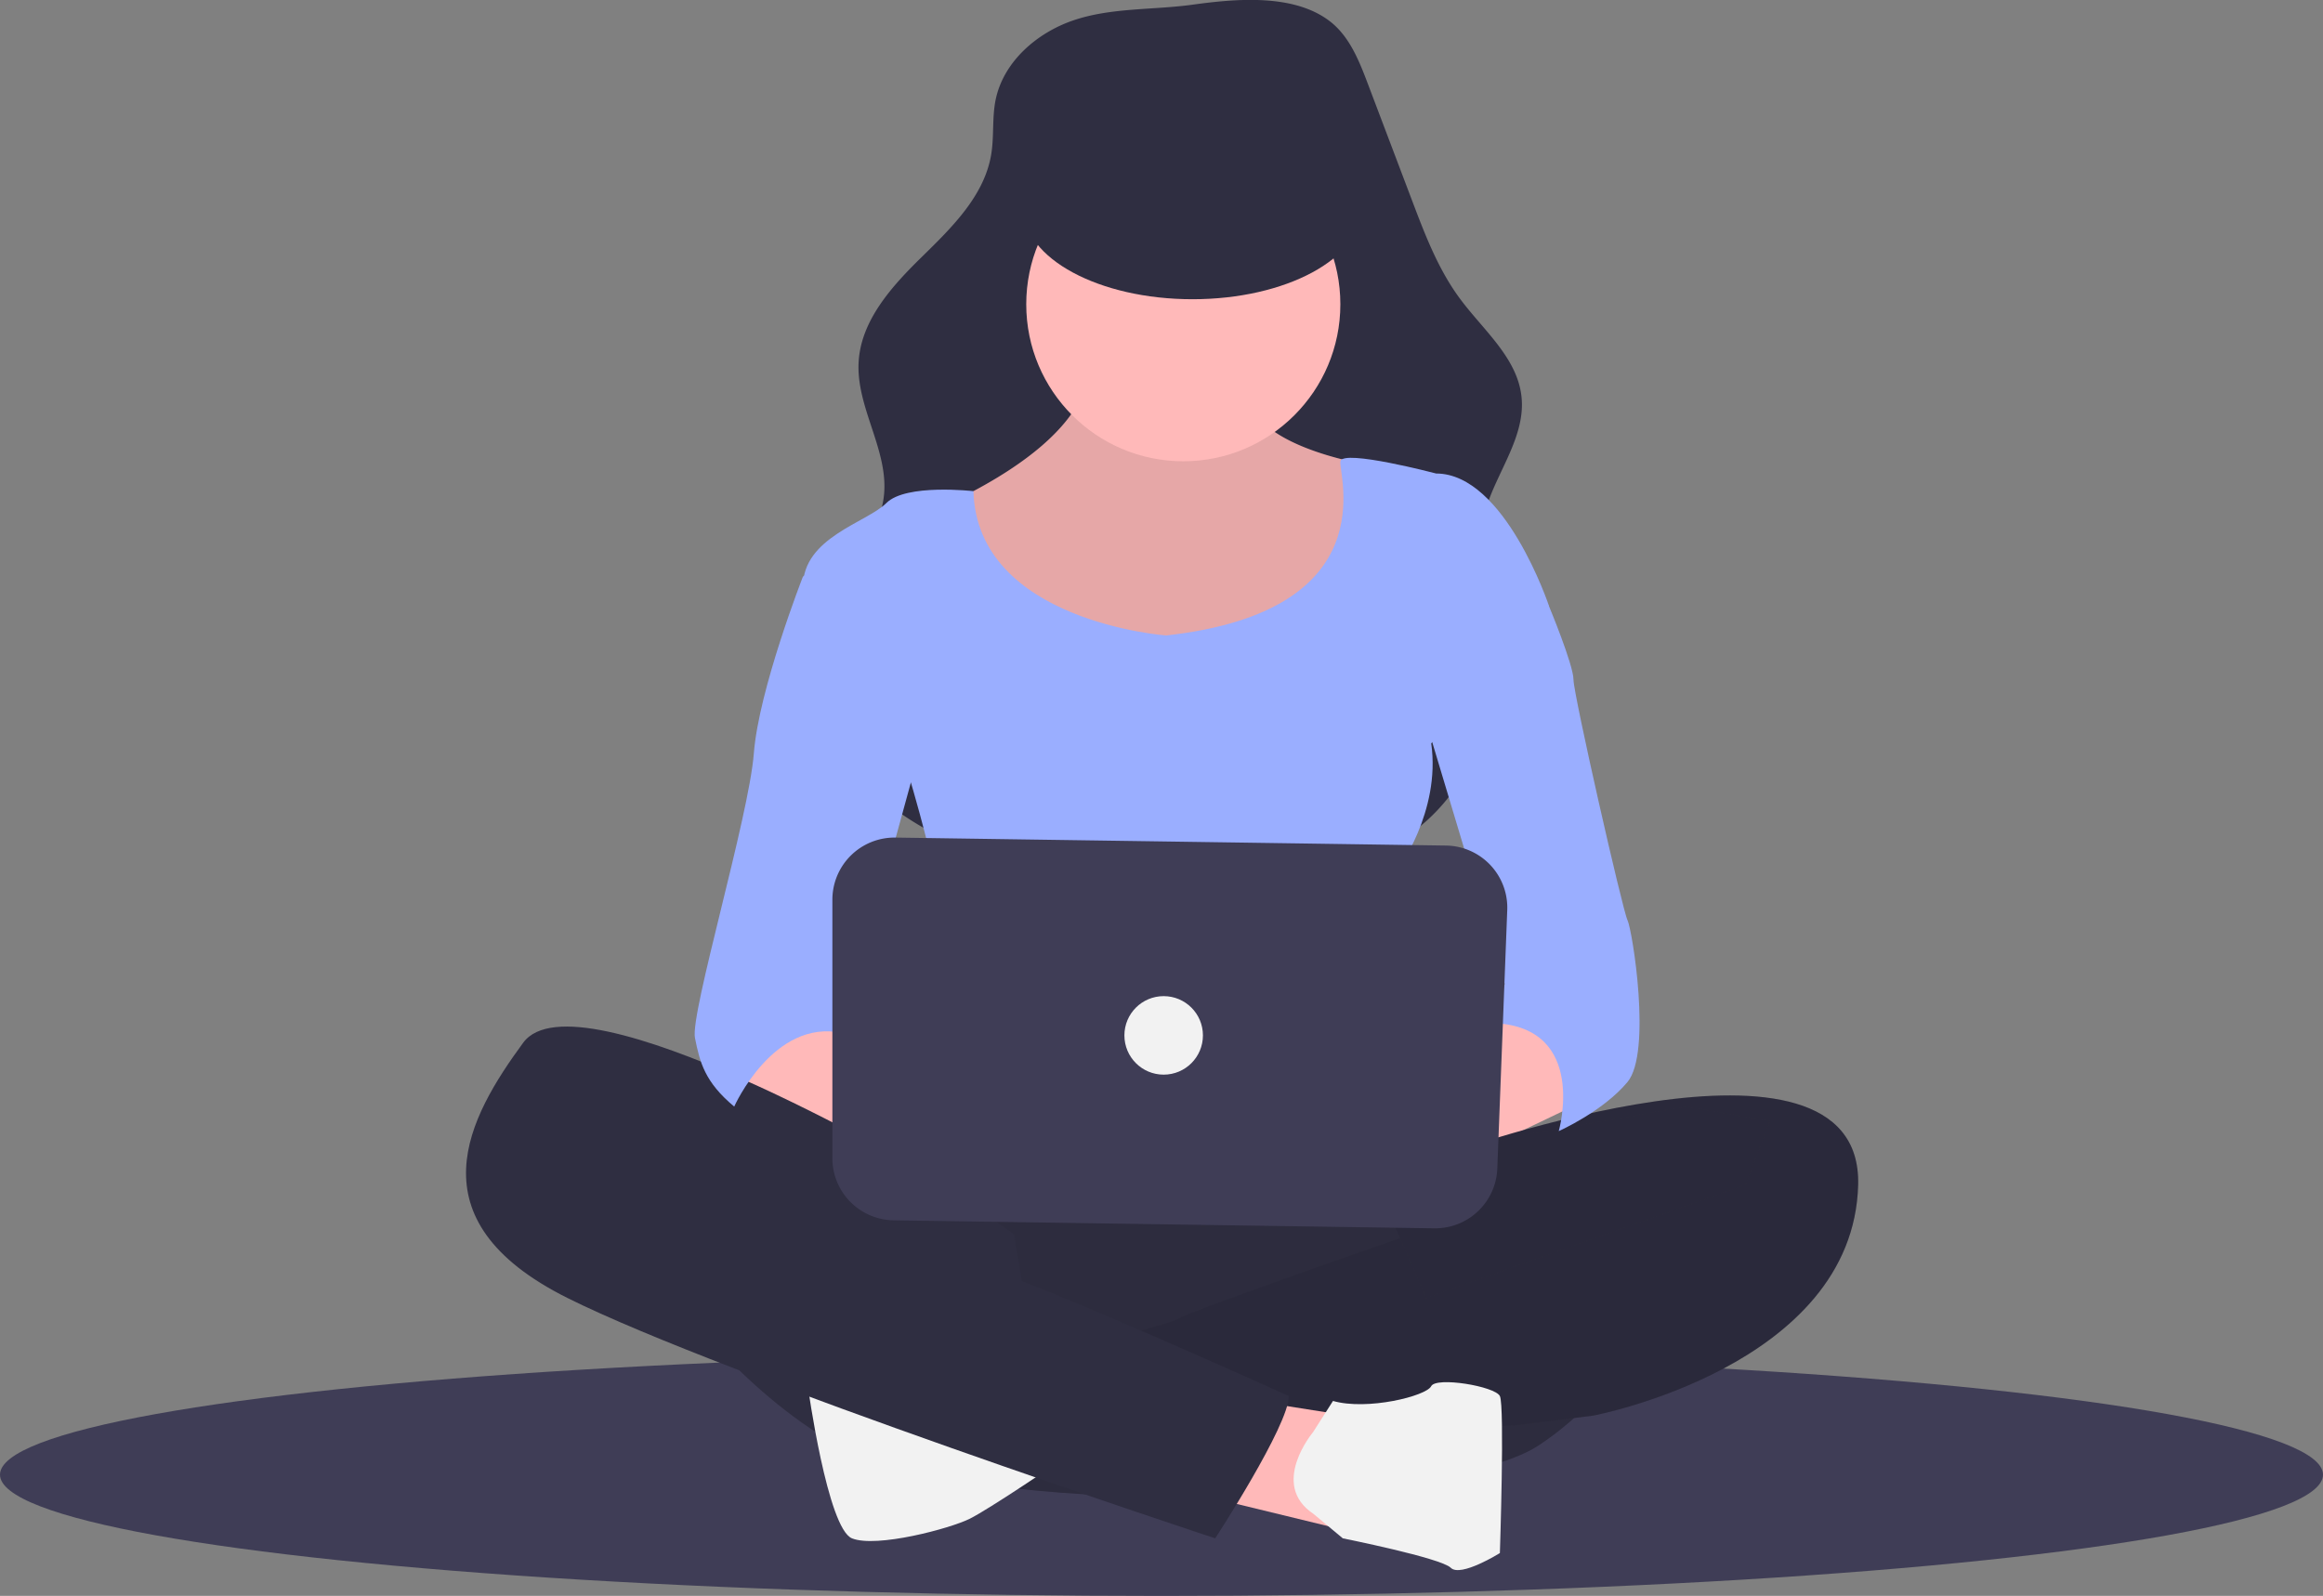 <svg xmlns="http://www.w3.org/2000/svg" width="294.102" height="202.095" viewBox="0 0 294.102 202.095">
    <rect x="0" y="0" width="294.102" height="202.095" fill="#808080" stroke="none"/>
    <defs>
        <style>
            .cls-1{fill:#3f3d56}.cls-2{fill:#2f2e41}.cls-3{fill:#ffb9b9}.cls-4{opacity:.1}.cls-5{fill:#9aaeff}.cls-6{opacity:.05}.cls-7{fill:#f2f2f2}
        </style>
    </defs>
    <g id="undraw_voice_interface_eckp" transform="translate(-82 -114.144)">
        <ellipse id="Ellipse_3991" cx="147.051" cy="15.351" class="cls-1" rx="147.051" ry="15.351" transform="translate(82 285.537)"/>
        <path id="Path_8053" d="M624.848 374.529c-4.688 1.583-8.936 5.287-9.9 10.141-.445 2.25-.172 4.589-.547 6.853-.869 5.249-4.988 9.257-8.788 12.98s-7.724 8.049-8 13.362c-.3 5.817 3.915 11.268 3.185 17.047-.848 6.715-7.94 11.065-9.693 17.6-1.171 4.365.264 9.067 2.624 12.921 4.5 7.344 12.185 12.33 20.371 15s16.906 3.235 25.517 3.325c10.485.11 21.87-.79 29.748-7.711a23.832 23.832 0 0 0 7.912-15.515c.748-8.016-2.6-16.3-.29-24.012 1.452-4.854 5.095-9.287 4.551-14.325-.531-4.925-4.833-8.417-7.785-12.4-2.755-3.715-4.427-8.1-6.066-12.428l-5.607-14.8c-1.1-2.909-2.313-5.969-4.769-7.879-4.6-3.575-11.993-2.872-17.37-2.135-4.984.694-10.296.356-15.093 1.976z" class="cls-2" transform="translate(-406.91 -257.822)"/>
        <path id="Path_8054" d="M640.683 470.718s2.486 8.078-16.156 17.4 1.864 19.263 1.864 19.263l21.748 4.971s22.37-3.107 24.855-6.835 6.835-16.156 5.592-18.02a29.052 29.052 0 0 0-3.107-3.728s-14.913-2.486-14.292-9.321-20.504-3.73-20.504-3.73z" class="cls-3" transform="translate(-420.989 -310.899)"/>
        <path id="Path_8055" d="M640.683 470.718s2.486 8.078-16.156 17.4 1.864 19.263 1.864 19.263l21.748 4.971s22.37-3.107 24.855-6.835 6.835-16.156 5.592-18.02a29.052 29.052 0 0 0-3.107-3.728s-14.913-2.486-14.292-9.321-20.504-3.73-20.504-3.73z" class="cls-4" transform="translate(-420.989 -310.899)"/>
        <circle id="Ellipse_3992" cx="19.884" cy="19.884" r="19.884" class="cls-3" transform="translate(211.927 132.789)"/>
        <path id="Path_8056" d="M636.4 520.868s-23.947-1.751-24.4-18.274c0 0-8.532-.989-11.018 1.5s-10.563 4.35-10.563 10.563 13.67 24.855 13.67 24.855 7.457 24.855 4.35 29.2-3.728 15.534-3.728 15.534 31.069-2.485 36.04 0 24.855 2.486 26.1 0-1.243-33.555-1.243-33.555 5.592-7.457 4.35-16.156l14.913-17.4s-5.592-16.777-14.292-16.777c0 0-11.806-3.107-12.117-1.553s5.895 18.956-22.062 22.063z" class="cls-5" transform="translate(-406.759 -326.252)"/>
        <path id="Path_8057" d="M568.737 657.836s5.592 8.7 19.884 10.564 16.777-3.107 15.534-4.35S588 657.215 588 657.215l-8.7-6.835z" class="cls-3" transform="translate(-395.025 -408.538)"/>
        <path id="Path_8058" d="M754.277 650.38l-16.156 9.32s-21.127-1.243-13.049 4.971 22.991 3.728 22.991 3.728l14.292-6.835z" class="cls-3" transform="translate(-478.659 -408.538)"/>
        <path id="Path_8059" d="M607.959 685.6s-14.913 36.662 3.107 42.254 67.731 4.35 78.915-3.107 14.292-17.4 12.428-20.506-14.292-11.806-22.991-12.428-71.459-6.213-71.459-6.213z" class="cls-2" transform="translate(-413.12 -427.606)"/>
        <path id="Path_8060" d="M607.959 685.6s-14.913 36.662 3.107 42.254 67.731 4.35 78.915-3.107 14.292-17.4 12.428-20.506-14.292-11.806-22.991-12.428-71.459-6.213-71.459-6.213z" class="cls-6" transform="translate(-413.12 -427.606)"/>
        <path id="Path_8061" d="M710.862 681.82s52.639-19.055 52.018 3.936-33.555 29.2-33.555 29.2l-9.942 1.243-54.683 1.869s1.864-9.942-2.485-11.185c0 0 14.292-3.728 14.913-4.35s36.04-13.049 38.526-13.67 9.942-5.592 15.535-4.971c0 0 6.214-4.971 13.049-3.728l-19.263 1.243z" class="cls-2" transform="translate(-445.629 -421.545)"/>
        <path id="Path_8062" d="M710.862 681.82s52.639-19.055 52.018 3.936-33.555 29.2-33.555 29.2l-9.942 1.243-54.683 1.869s1.864-9.942-2.485-11.185c0 0 14.292-3.728 14.913-4.35s36.04-13.049 38.526-13.67 9.942-5.592 15.535-4.971c0 0 6.214-4.971 13.049-3.728l-19.263 1.243z" class="cls-4" transform="translate(-445.629 -421.545)"/>
        <path id="Path_8063" d="M558 599.154l6.636 15.142L605.026 600l3.107-8.078-10.563-1.864-21.237 3.728-9.211 2.486z" class="cls-2" transform="translate(-302.067 -335.793)"/>
        <path id="Path_8064" d="M558 599.154l6.636 15.142L605.026 600l3.107-8.078-10.563-1.864-21.237 3.728-9.211 2.486z" class="cls-4" transform="translate(-302.067 -335.793)"/>
        <path id="Path_8065" d="M547.407 700.5s11.806 14.913 25.477 18.641 21.127-1.243 21.127-1.243l-4.35-17.4-1.861-11.186-8.078-5.592-16.156-7.457-19.266-6.214s-8.078-1.243-8.078 0 7.457 19.884 7.457 19.884z" class="cls-2" transform="translate(-377.423 -418.887)"/>
        <path id="Path_8066" d="M591.768 754.582s2.486 18.02 5.592 19.263 12.428-1.243 14.913-2.486 10.934-6.976 10.934-6.976-29.575-11.044-31.439-9.801z" class="cls-7" transform="translate(-407.492 -464.894)"/>
        <path id="Path_8067" d="M518.084 671.348l11.806 1.864-1.243 14.288-16.467-4z" class="cls-3" transform="translate(-277.263 -379.796)"/>
        <path id="Path_8068" d="M728.3 759.931s-5.533 6.586.059 10.314l3.728 3.107s12.428 2.485 13.67 3.728 6.214-1.864 6.214-1.864.621-18.641 0-19.884-8.078-2.485-8.7-1.243-8.078 3.107-12.428 1.864z" class="cls-7" transform="translate(-480.08 -464.402)"/>
        <path id="Path_8069" d="M554.983 673.6s-43.5-25.477-50.332-16.156-14.292 22.37 5.592 32.312 82.023 30.444 82.023 30.444 9.321-14.292 9.321-18.02c0 0-32.933-14.913-38.526-16.156s-27.962-15.534-31.069-16.777-7.457-4.971-7.457-4.971z" class="cls-2" transform="translate(-356.416 -411.252)"/>
        <path id="Path_8070" d="M576.721 527.1l-2.486 1.864s-5.592 14.292-6.214 22.37-8.078 32.933-7.457 36.04 1.243 5.592 4.971 8.7c0 0 4.971-11.185 13.67-9.321l10.564-38.526z" class="cls-5" transform="translate(-390.581 -341.8)"/>
        <path id="Path_8071" d="M771.566 527.1l4.971 5.592s3.107 7.457 3.107 9.321 6.214 29.2 6.835 30.448 3.107 16.777 0 20.506-8.7 6.214-8.7 6.214 3.728-13.049-8.078-13.67l1.243-4.971-11.185-37.283z" class="cls-5" transform="translate(-498.433 -341.8)"/>
        <path id="Path_8072" d="M598.542 611.082v32.731a7.869 7.869 0 0 0 7.752 7.868l68.45 1.014a7.869 7.869 0 0 0 7.98-7.566l1.259-32.734a7.869 7.869 0 0 0-7.749-8.171l-69.709-1.01a7.869 7.869 0 0 0-7.983 7.868z" class="cls-1" transform="translate(-411.159 -383.005)"/>
        <ellipse id="Ellipse_3993" cx="21.403" cy="11.525" class="cls-2" rx="21.403" ry="11.525" transform="translate(211.574 128.986)"/>
        <circle id="Ellipse_3994" cx="4.971" cy="4.971" r="4.971" class="cls-7" transform="translate(224.354 240.288)"/>
    </g>
</svg>
